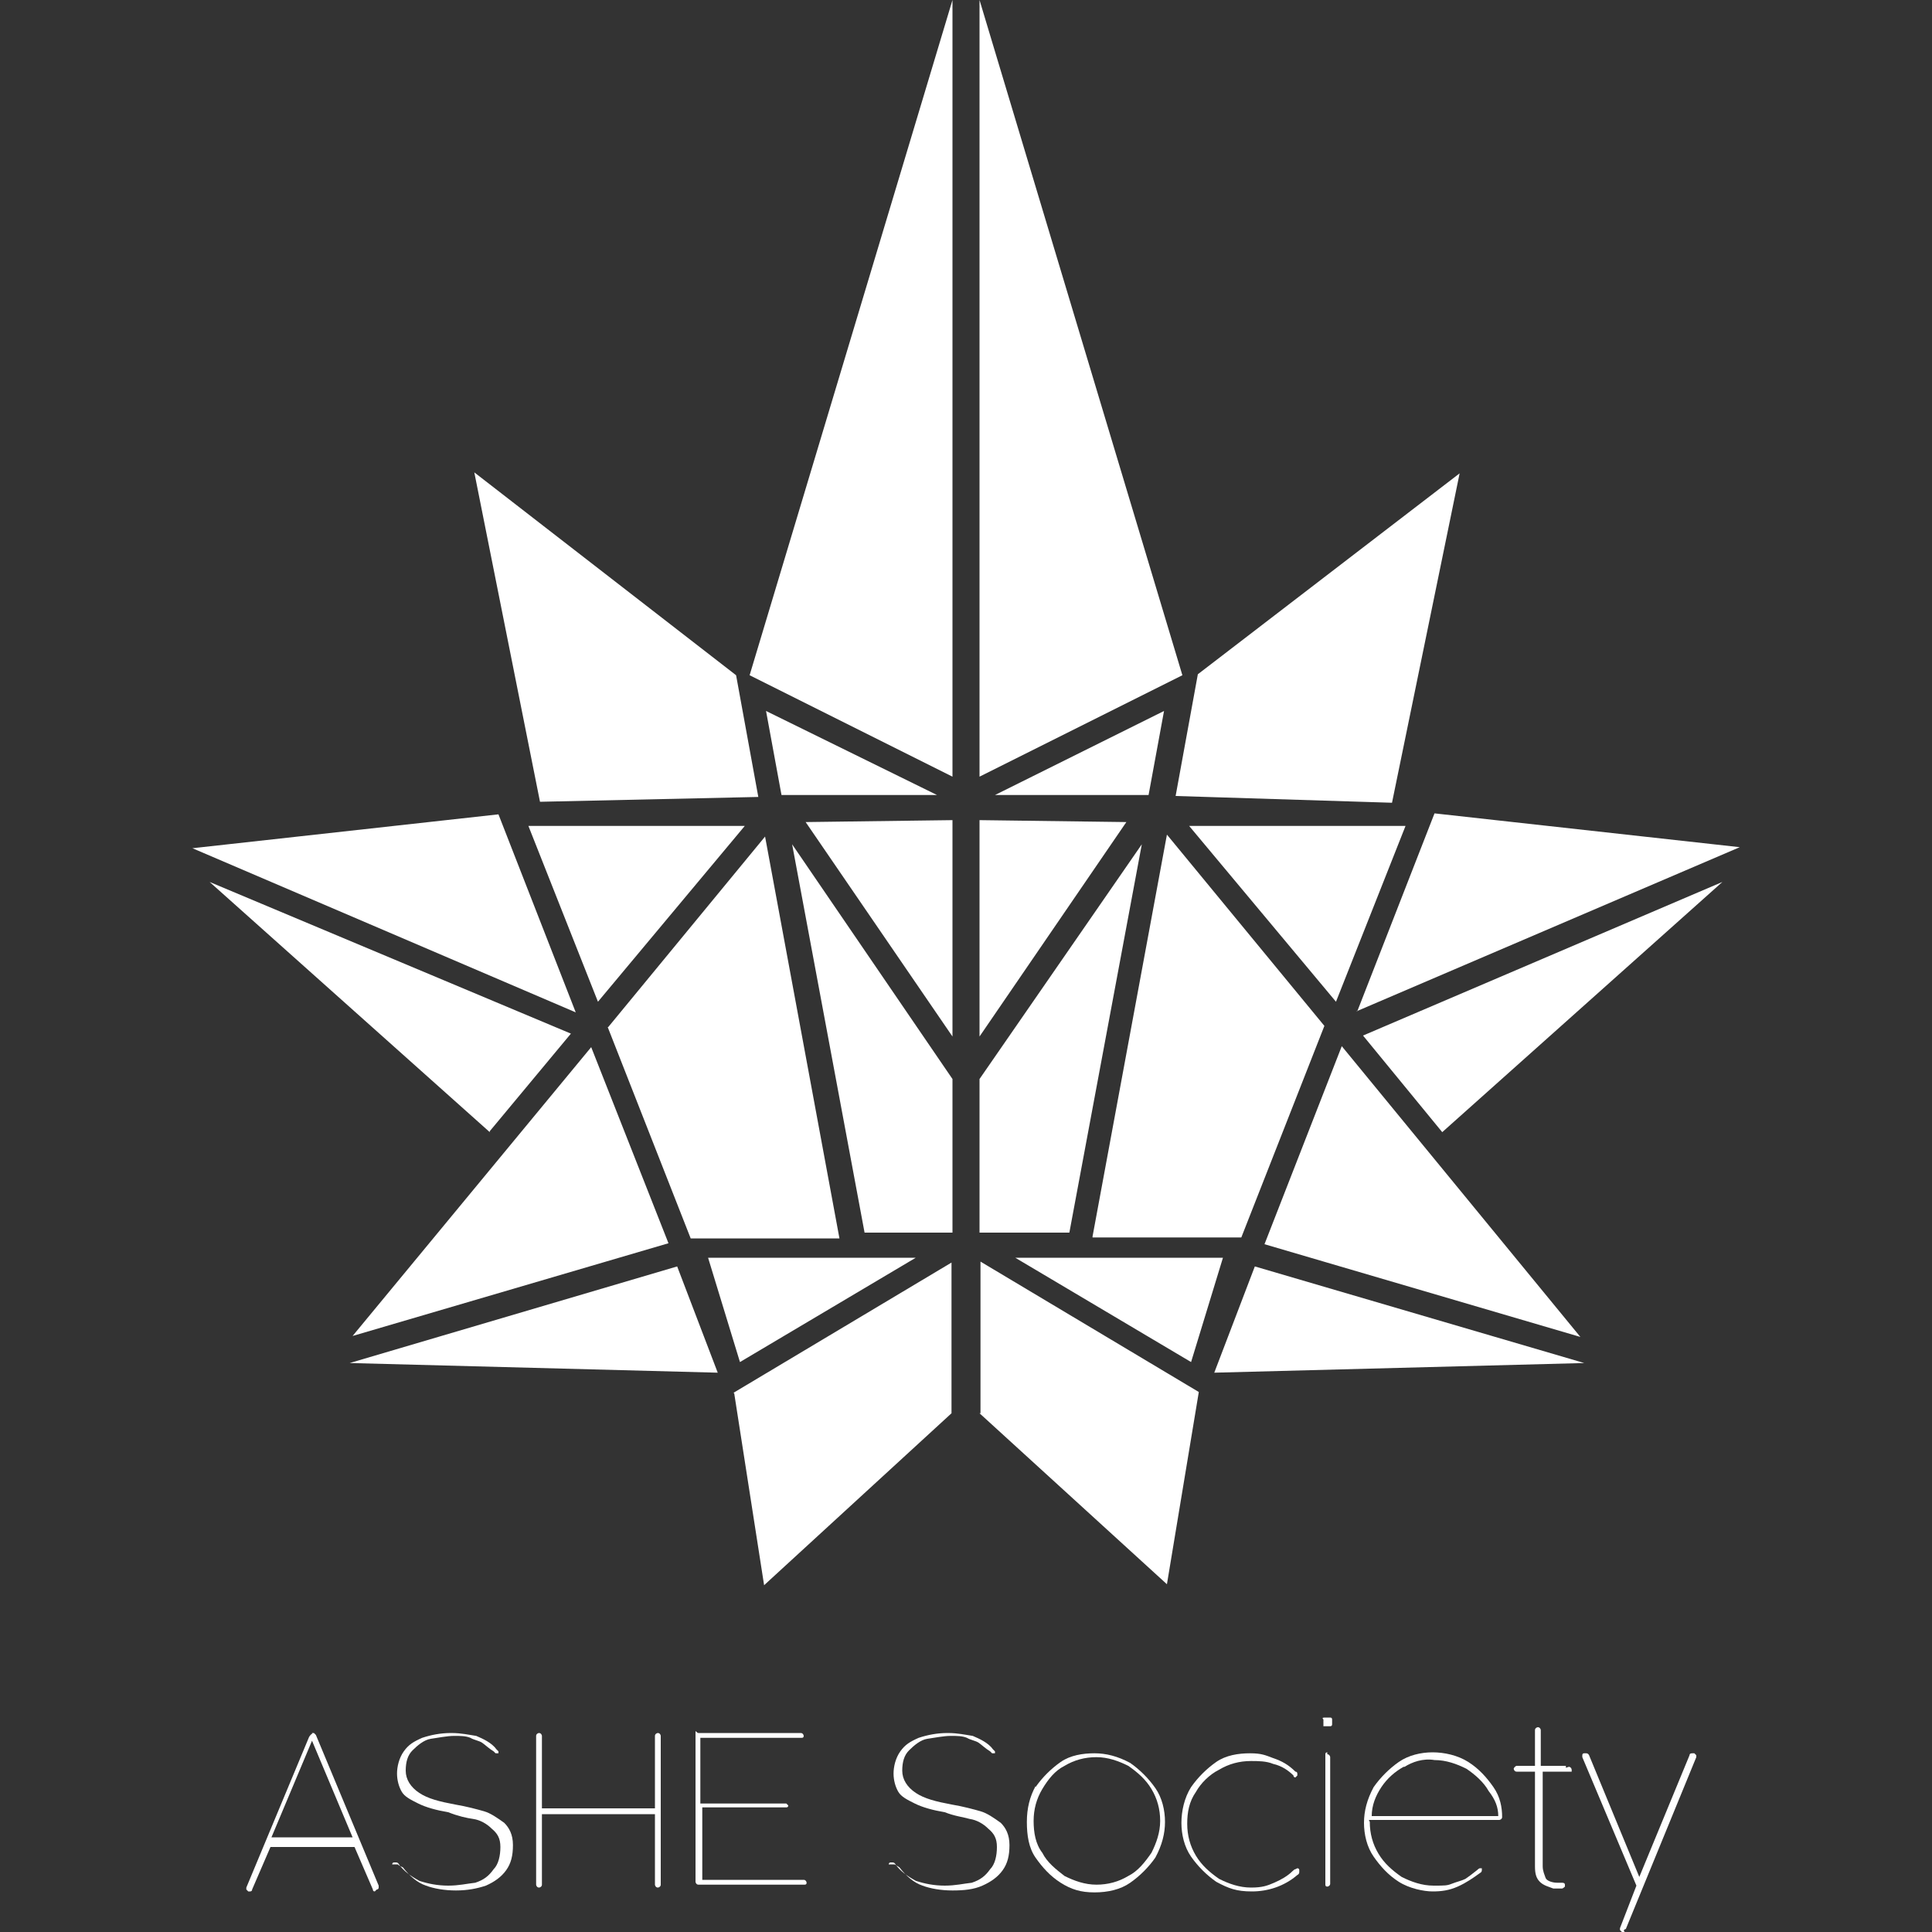 <?xml version="1.0" encoding="UTF-8"?>
<svg id="Layer_1" data-name="Layer 1" xmlns="http://www.w3.org/2000/svg" version="1.1" viewBox="0 0 200 200">
  <rect x="0" y="0" width="200" height="200" fill="#333333" stroke="none"/>
  <defs>
    <style>
      .cls-1 {
        fill: #fff;
        stroke-width: 0px;
      }
    </style>
  </defs>
  <g>
    <path class="cls-1" d="M32.3,179.4h.2l.2.2,6.5,15.6v.2s0,.2-.2.2l-.2.2h0q-.2,0-.2-.2l-1.9-4.4h-8.7l-1.9,4.4c0,.2-.2.2-.2.2h-.2l-.2-.2v-.2l6.5-15.6q.2-.3.3-.3ZM36.5,190.2l-4.2-10-4.2,10h8.4Z"/>
    <path class="cls-1" d="M40.6,193s0-.2.2-.2h.2q.2,0,.3.2c.5.7,1.2,1.2,2.1,1.7.9.3,1.9.5,3,.5s1.9-.2,2.8-.3c.9-.3,1.4-.7,1.9-1.4.5-.5.7-1.4.7-2.3s-.3-1.4-.9-1.9c-.5-.5-1.2-.9-1.9-1s-1.6-.3-2.6-.7c-1.2-.2-2.3-.5-3.1-.9s-1.4-.7-1.7-1.2c-.3-.5-.5-1.2-.5-1.9s.2-1.6.7-2.3c.5-.7,1-1,1.9-1.4.9-.3,1.9-.5,3-.5s1.9.2,2.6.3c.7.3,1.6.7,2.1,1.4l.2.2v.2h-.3l-.2-.2c-.5-.3-.9-.7-1.2-.9s-.9-.3-1.2-.5c-.5-.2-1-.2-1.7-.2s-1.7.2-2.4.3-1.4.7-1.9,1.2c-.5.5-.7,1.2-.7,2.1s.5,1.7,1.4,2.3,2.1.9,3.7,1.2c1.2.2,2.3.5,3,.7.7.2,1.4.7,2.1,1.2.5.5.9,1.2.9,2.3s-.2,1.9-.7,2.6-1.2,1.2-2.1,1.6c-.9.3-1.9.5-3.1.5s-2.3-.2-3.1-.5c-.9-.3-1.7-1-2.4-1.9-.5-.2-.5-.3-.5-.3Z"/>
    <path class="cls-1" d="M56.1,187.8v7.3c0,.2-.2.3-.3.3h0c-.2,0-.3-.2-.3-.3v-15.4c0-.2.2-.3.3-.3h0c.2,0,.3.2.3.3v7.5h11.7v-7.5c0-.2.2-.3.3-.3h0c.2,0,.3.2.3.3v15.4c0,.2-.2.3-.3.3h0c-.2,0-.3-.2-.3-.3v-7.3h-11.7Z"/>
    <path class="cls-1" d="M72.4,179.4h10.5c.2,0,.3.2.3.3h0q0,.2-.2.2h-10.5v6.8h8.9l.2.2h0q0,.2-.2.2h-8.7v7.5h10.5c.2,0,.3.2.3.3h0q0,.2-.2.2h-11c-.2,0-.3-.2-.3-.3v-15.6q.2.2.3.2Z"/>
    <path class="cls-1" d="M92,193s0-.2.2-.2h.2q.2,0,.3.2c.5.7,1.2,1.2,2.1,1.7.9.3,1.9.5,3,.5s1.9-.2,2.8-.3c.9-.3,1.4-.7,1.9-1.4.5-.5.7-1.4.7-2.3s-.3-1.4-.9-1.9c-.5-.5-1.2-.9-1.9-1-.7-.2-1.6-.3-2.6-.7-1.2-.2-2.3-.5-3.1-.9s-1.4-.7-1.7-1.2c-.3-.5-.5-1.2-.5-1.9s.2-1.6.7-2.3c.5-.7,1-1,1.9-1.4.9-.3,1.9-.5,3-.5s1.9.2,2.6.3c.7.3,1.6.7,2.1,1.4l.2.2v.2h-.3l-.2-.2c-.5-.3-.9-.7-1.2-.9s-.9-.3-1.2-.5c-.5-.2-1-.2-1.7-.2s-1.7.2-2.4.3-1.4.7-1.9,1.2c-.5.5-.7,1.2-.7,2.1s.5,1.7,1.4,2.3,2.1.9,3.7,1.2c1.2.2,2.3.5,3,.7s1.4.7,2.1,1.2c.5.5.9,1.2.9,2.3s-.2,1.9-.7,2.6c-.5.7-1.2,1.2-2.1,1.6s-1.9.5-3.1.5-2.3-.2-3.1-.5c-.9-.3-1.7-1-2.4-1.9-.3-.2-.5-.3-.5-.3Z"/>
    <path class="cls-1" d="M107.2,185c.7-1,1.6-1.9,2.6-2.6s2.3-.9,3.5-.9,2.4.3,3.7,1c1,.7,1.9,1.6,2.6,2.6s1,2.3,1,3.5-.3,2.4-1,3.7c-.7,1-1.6,1.9-2.6,2.6s-2.3,1-3.7,1-2.4-.3-3.5-1-1.9-1.6-2.6-2.6-.9-2.3-.9-3.7.3-2.6.9-3.7ZM107.9,191.8c.5,1,1.4,1.7,2.3,2.4,1,.5,2.1.9,3.3.9s2.3-.3,3.3-.9c1-.5,1.7-1.4,2.4-2.4.5-1,.9-2.1.9-3.3s-.3-2.3-.9-3.3-1.4-1.7-2.4-2.4c-1-.5-2.1-.9-3.3-.9s-2.3.3-3.3.9c-1,.5-1.7,1.4-2.3,2.4s-.9,2.1-.9,3.3.2,2.4.9,3.3Z"/>
    <path class="cls-1" d="M134.3,193.4s.2,0,.2.2v.2q0,.2-.2.3c-1.4,1.2-3.1,1.7-4.7,1.7s-2.4-.3-3.7-1c-1-.7-1.9-1.6-2.6-2.6s-1-2.3-1-3.5.3-2.6,1-3.7c.7-1,1.6-1.9,2.6-2.6s2.3-.9,3.5-.9,1.6.2,2.4.5c.9.3,1.6.7,2.3,1.4.2,0,.2.2.2.2v.2l-.2.2s-.2,0-.2-.2c-.5-.5-1.2-1-2.1-1.2-.7-.3-1.6-.3-2.3-.3-1.2,0-2.3.3-3.3.9-1,.5-1.9,1.4-2.4,2.3-.7,1-.9,2.1-.9,3.3s.3,2.3.9,3.3,1.4,1.7,2.4,2.4c1,.5,2.1.9,3.3.9s1.7-.2,2.4-.5c.7-.3,1.4-.7,1.9-1.2q.2-.2.3-.2Z"/>
    <path class="cls-1" d="M137.2,177.8h.5q.2,0,.2.2v.5q0,.2-.2.2h-.7v-.7c-.2-.2,0-.2.2-.2ZM137.4,181.6h0c.2,0,.3.2.3.3v13.1c0,.2-.2.3-.3.3h0q-.2,0-.2-.2v-13.5q0-.2.2-.2Z"/>
    <path class="cls-1" d="M141.8,188.6c0,1.2.3,2.3.9,3.3s1.4,1.7,2.4,2.4c1,.5,2.1.9,3.3.9s1.4,0,1.9-.2c.5-.2,1-.3,1.4-.5.3-.2.7-.5,1.2-.9,0,0,.2-.2.3-.2h.2v.2q0,.2-.2.3c-.7.5-1.4,1-2.3,1.4s-1.7.5-2.6.5-2.4-.3-3.5-1-1.9-1.6-2.6-2.6-1-2.3-1-3.5.3-2.4,1-3.7c.7-1,1.6-1.9,2.6-2.6s2.3-1,3.5-1,2.6.3,3.7,1,1.9,1.6,2.6,2.6.9,2.1.9,3.1h0c0,.2-.2.3-.3.3h-13.5ZM145.3,182.9c-.9.5-1.7,1.2-2.3,2.1s-1,1.9-1,3h13.1c0-.9-.3-1.7-1-2.6-.5-.9-1.4-1.7-2.3-2.3-1-.5-2.1-.9-3.3-.9-1.2-.2-2.3.2-3.1.7Z"/>
    <path class="cls-1" d="M162.4,182.9c.2,0,.3.2.3.3h0v.2h-3v9.8c0,.5.2.9.3,1.2s.7.5,1.2.5h.5q.3,0,.3.2h0v.2s-.2.2-.3.2h-.9c-.5-.2-1-.3-1.4-.7s-.5-.9-.5-1.6v-9.8h-1.9c-.2,0-.3-.2-.3-.3s.2-.3.3-.3h1.9v-3.7c0-.2.2-.3.3-.3h0c.2,0,.3.2.3.3v3.7h2.6v.2Z"/>
    <path class="cls-1" d="M168.2,200q-.2,0,0,0h-.3l-.2-.2v-.2l1.7-4.4-5.6-13.3v-.2q0-.2.2-.2h.2q.2,0,.3.2l5.2,12.6,5.2-12.6c0-.2.2-.2.3-.2h.2l.2.2v.2l-7.3,17.8c-.2,0-.2.2-.2.2Z"/>
  </g>
  <path class="cls-1" d="M36.2,141.1l38.1,1-4.2-11-33.9,10ZM125.7,142.1l38.3-1-34.1-10-4.2,11ZM76,144.2l3.1,19.9,19.4-17.8v-15.6l-22.6,13.5ZM101.4,146.3l19.4,17.7,3.3-19.9-22.6-13.5v15.7h-.2ZM73.3,130.2l3.3,10.8,18.2-10.8h-21.5ZM105.1,130.2l18.2,10.8,3.3-10.8h-21.5ZM36.5,138.3l32.7-9.6-8-20.3-24.7,29.9ZM130.9,128.8l32.7,9.6-24.7-30.1-8,20.5ZM50.7,117.1l8.4-10.1-37.4-15.7,29,25.9ZM141.1,107.2l8.2,10,29-25.9-37.2,15.9ZM89.5,127.6h9.1v-15.9l-16.6-24.3,7.5,40.2ZM101.4,111.7v15.9h9.3l7.5-40.2-16.8,24.3ZM62.9,106.3l8.6,21.9h15.4l-7.7-41.6-16.3,19.8ZM113.1,128.1h15.4l8.6-21.9-16.3-19.8-7.7,41.6ZM54.7,85.5l7.2,18.2,15.2-18.2h-22.4ZM123.1,85.5l15.2,18.2,7.2-18.2h-22.4ZM83.4,85.1l15.2,22.2v-22.4l-15.2.2ZM101.4,107.3l15.2-22.2-15.2-.2v22.4ZM19.9,87.8l39.7,17-8-20.5-31.6,3.5ZM140.4,104.7l39.7-17-31.6-3.5-8,20.5ZM80.9,82.3h16.1l-17.7-8.7,1.6,8.7ZM103,82.3h15.9l1.6-8.7-17.5,8.7ZM55.9,83l22.6-.5-2.3-12.6-27.1-21,6.8,34.1ZM124,69.8l-2.3,12.6,22.4.7,7-34.1-27.1,20.8ZM98.6,0l-21,69.9,21,10.5V0ZM101.4,0v80.4l21-10.5L101.4,0Z"/>
</svg>